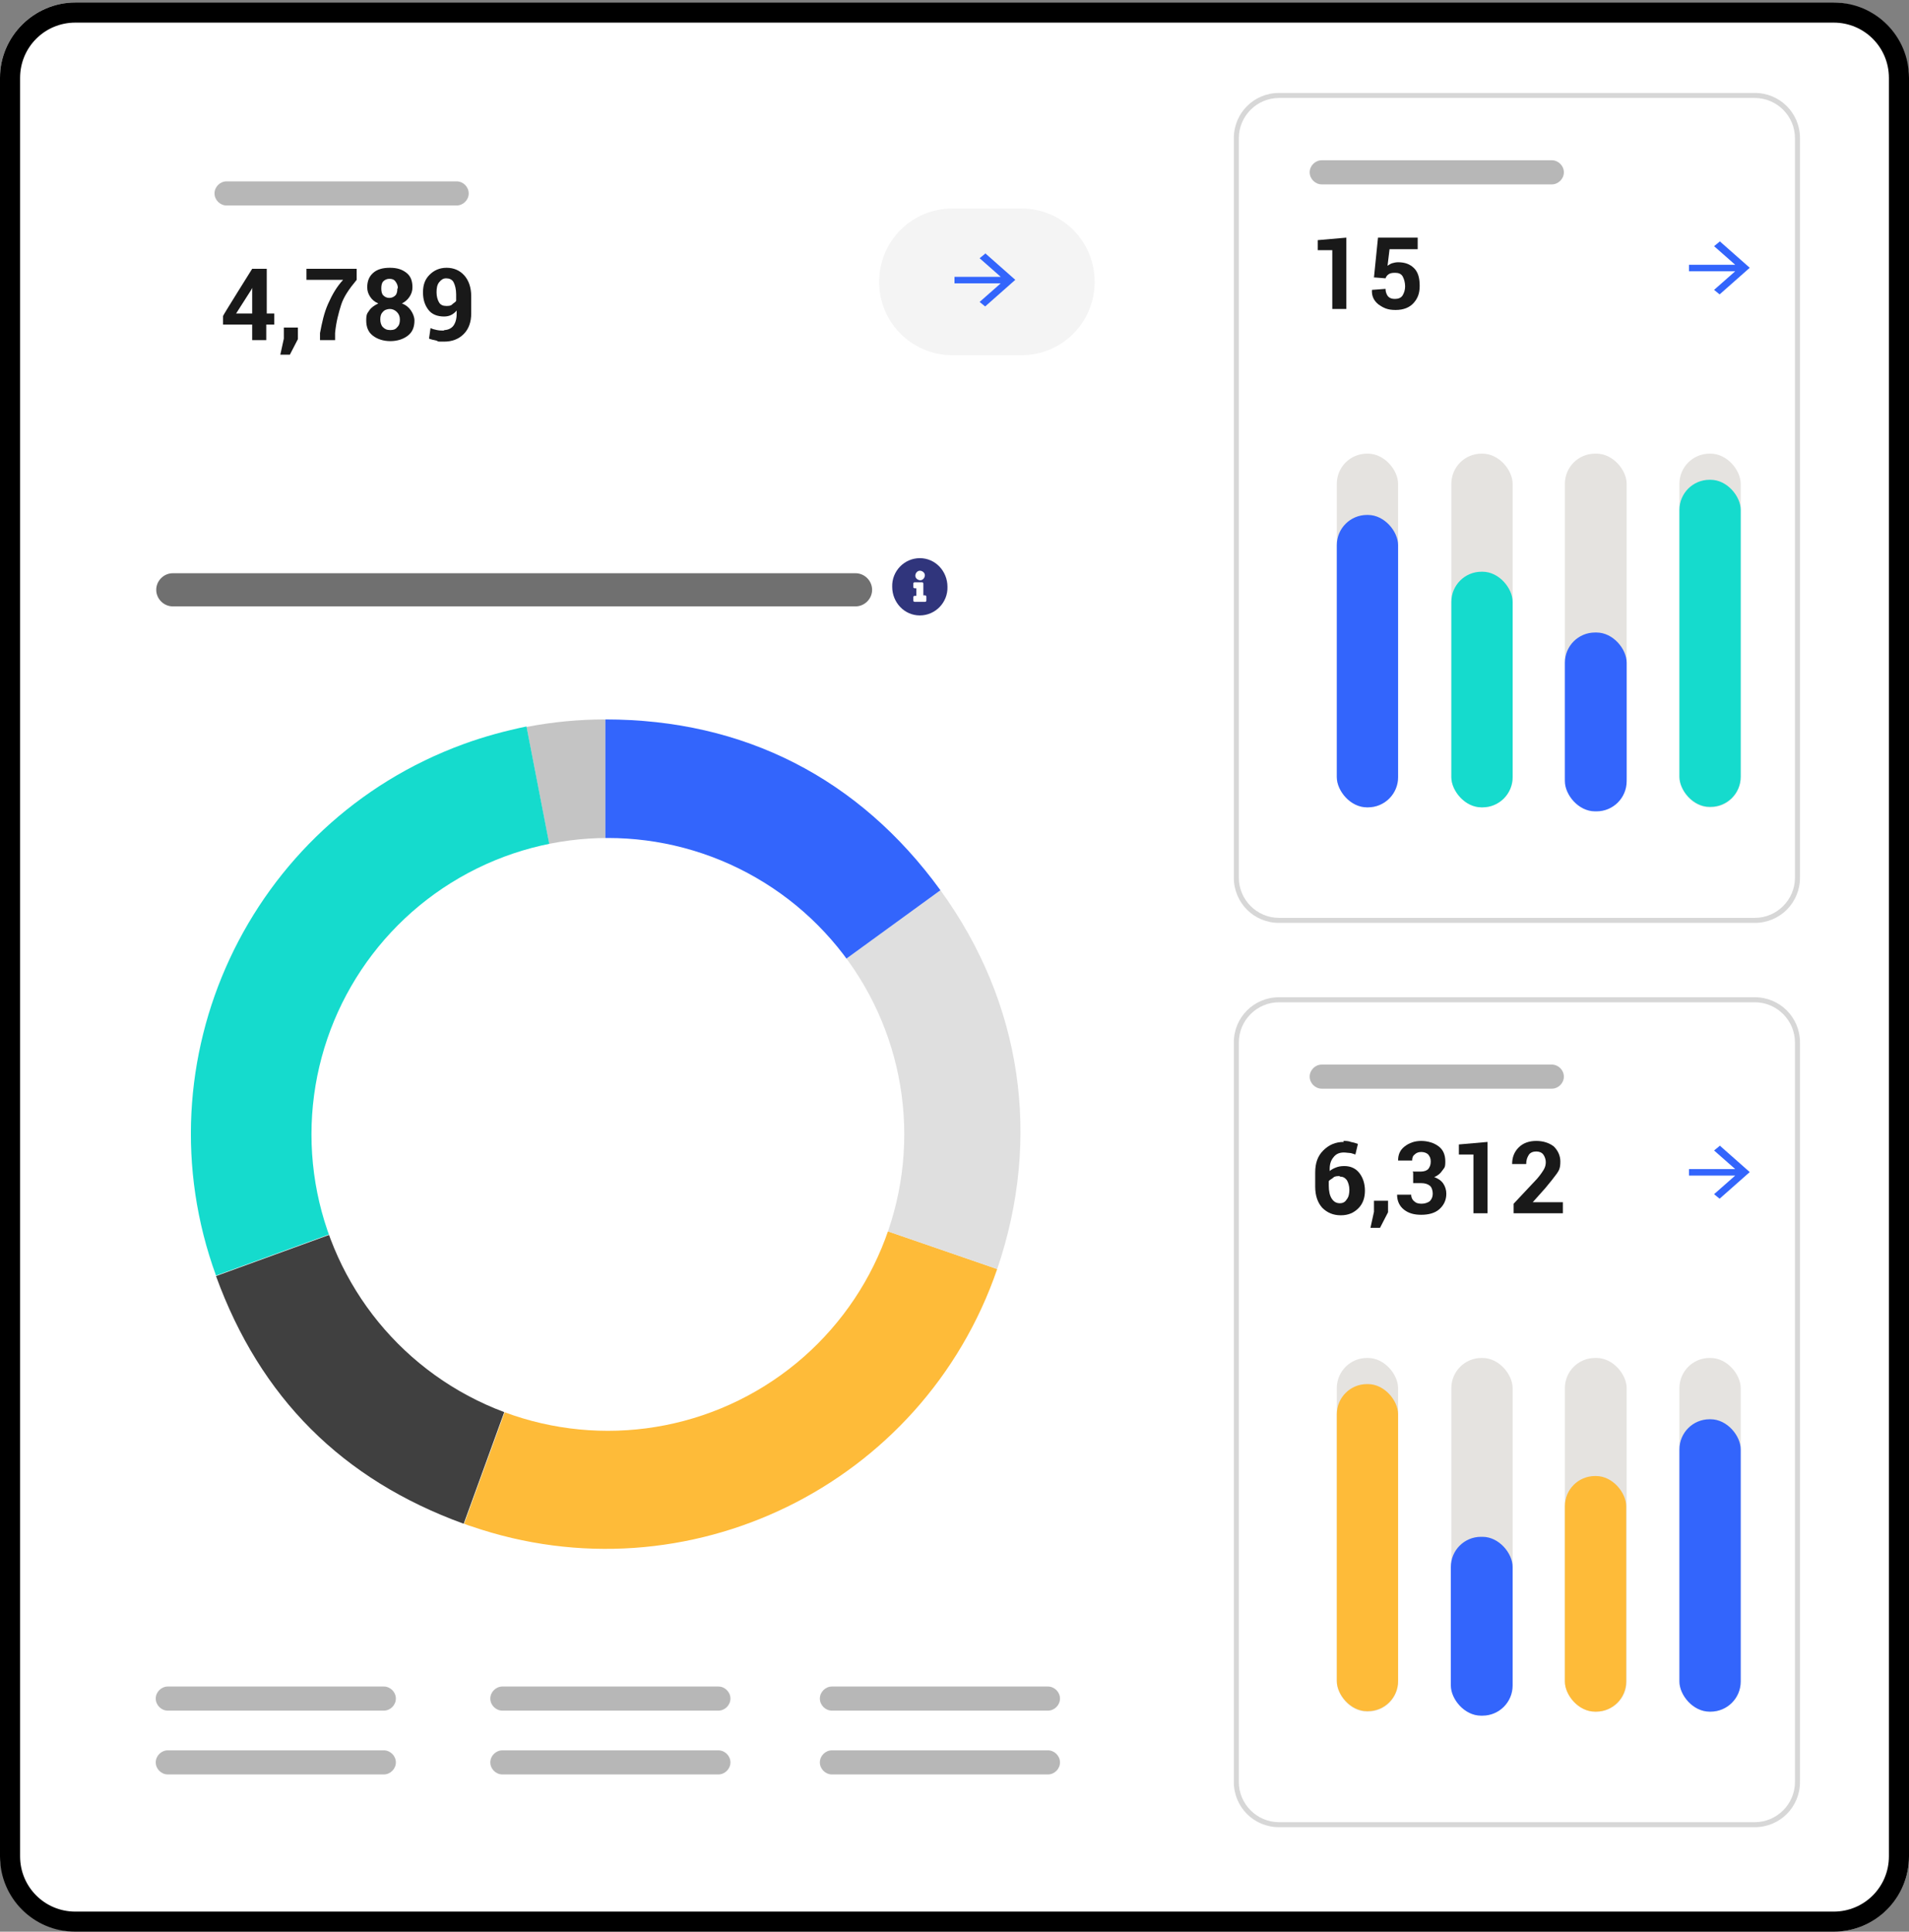 <?xml version="1.0" encoding="UTF-8"?>
<svg xmlns="http://www.w3.org/2000/svg" xmlns:xlink="http://www.w3.org/1999/xlink" version="1.1" viewBox="0 0 380 384.5">
  <rect x="0" y="0" width="380" height="384.5" fill="#808080" stroke="none"/>
  <defs>
    <style>
      .cls-1 {
        fill: #404040;
      }

      .cls-2 {
        fill: none;
      }

      .cls-3 {
        fill: #dfdfdf;
      }

      .cls-4, .cls-5 {
        fill: #707070;
      }

      .cls-6 {
        fill: #f4f4f4;
      }

      .cls-5, .cls-7 {
        isolation: isolate;
      }

      .cls-5, .cls-8 {
        opacity: .5;
      }

      .cls-9 {
        fill: #15dbcd;
      }

      .cls-10 {
        fill: #c4c4c4;
      }

      .cls-11 {
        fill: #d7d7d7;
      }

      .cls-12 {
        fill: #fff;
      }

      .cls-13 {
        fill: #30357c;
      }

      .cls-14 {
        fill: #3365fc;
      }

      .cls-15 {
        fill: #e5e3e0;
      }

      .cls-16 {
        fill: #febb39;
      }

      .cls-17 {
        fill: #191919;
      }

      .cls-18 {
        clip-path: url(#clippath);
      }
    </style>
    <clipPath id="clippath">
      <rect class="cls-2" x="38" y="143.2" width="165.1" height="165.1"/>
    </clipPath>
  </defs>
  <!-- Generator: Adobe Illustrator 28.6.0, SVG Export Plug-In . SVG Version: 1.2.0 Build 709)  -->
  <g>
    <g id="Layer_1">
      <g>
        <g>
          <rect class="cls-12" x="0" y=".5" width="380" height="384" rx="15" ry="15"/>
          <path d="M15,4.5c-6.1,0-11,4.9-11,11v354c0,6.1,4.9,11,11,11h350c6.1,0,11-4.9,11-11h0V15.5c0-6.1-4.9-11-11-11H15M15,.5h350c8.3,0,15,6.7,15,15v354c0,8.3-6.7,15-15,15H15c-8.3,0-15-6.7-15-15V15.5C0,7.2,6.8.5,15,.5Z"/>
        </g>
        <g>
          <rect class="cls-12" x="245.6" y="18.5" width="112.7" height="165.2" rx="9" ry="9"/>
          <path class="cls-11" d="M357.3,27.5c0-4.4-3.6-8-8-8h-94.7c-4.4,0-8,3.6-8,8v147.2c0,4.4,3.6,8,8,8h94.7c4.4,0,8-3.6,8-8V27.5M358.3,27.5v147.2c0,5-4,9-9,9h-94.7c-5,0-9-4-9-9V27.5c0-5,4-9,9-9h94.7c5,0,9,4,9,9Z"/>
          <rect class="cls-15" x="266.1" y="90.3" width="12.2" height="70.4" rx="6" ry="6"/>
          <rect class="cls-14" x="266.1" y="102.5" width="12.2" height="58.2" rx="6" ry="6"/>
          <rect class="cls-15" x="288.9" y="90.3" width="12.2" height="70.4" rx="6" ry="6"/>
          <rect class="cls-9" x="288.9" y="113.8" width="12.2" height="46.9" rx="6" ry="6"/>
          <rect class="cls-15" x="334.3" y="90.3" width="12.2" height="70.4" rx="6" ry="6"/>
          <rect class="cls-9" x="334.3" y="95.5" width="12.2" height="65.1" rx="6" ry="6"/>
          <rect class="cls-15" x="311.5" y="90.3" width="12.3" height="70.4" rx="6" ry="6"/>
          <rect class="cls-14" x="311.5" y="125.9" width="12.3" height="35.6" rx="6" ry="6"/>
          <g class="cls-7">
            <g class="cls-7">
              <path class="cls-17" d="M268.1,61.5h-2.9v-11.7h-2.9v-2l5.7-.5v14.2Z"/>
              <path class="cls-17" d="M273.5,55.2l.8-7.9h7.9v2.3h-5.6l-.4,3.3c.3-.2.6-.4.9-.5s.8-.2,1.2-.2c1.4,0,2.4.4,3.2,1.2s1.1,2,1.1,3.5-.4,2.5-1.2,3.4c-.8.9-2,1.4-3.6,1.4s-2.4-.4-3.4-1.1c-.9-.7-1.4-1.7-1.3-2.9h0s2.7-.2,2.7-.2c0,.6.2,1.1.5,1.5.4.4.8.5,1.4.5s1.2-.2,1.5-.7c.3-.5.5-1.1.5-1.8s-.2-1.5-.5-2c-.3-.5-.8-.7-1.5-.7s-1,.1-1.3.3c-.3.2-.5.5-.6.8l-2.5-.2Z"/>
            </g>
          </g>
          <path class="cls-14" d="M342.3,48.1l-1.1.9,4.2,3.7h-9.2v1.3h9.2l-4.2,3.7,1.1.9,6-5.3-6-5.3Z"/>
          <path class="cls-5" d="M263.1,31.9h45.8c1.3,0,2.4,1.1,2.4,2.4h0c0,1.3-1.1,2.4-2.4,2.4h-45.8c-1.3,0-2.4-1.1-2.4-2.4h0c0-1.3,1.1-2.4,2.4-2.4Z"/>
        </g>
        <g>
          <rect class="cls-12" x="245.6" y="198.5" width="112.7" height="165.2" rx="9" ry="9"/>
          <path class="cls-11" d="M357.3,207.5c0-4.4-3.6-8-8-8h-94.7c-4.4,0-8,3.6-8,8v147.2c0,4.4,3.6,8,8,8h94.7c4.4,0,8-3.6,8-8v-147.2M358.3,207.5v147.2c0,5-4,9-9,9h-94.7c-5,0-9-4-9-9v-147.2c0-5,4-9,9-9h94.7c5,0,9,4,9,9Z"/>
          <rect class="cls-15" x="266.1" y="270.3" width="12.2" height="70.4" rx="6" ry="6"/>
          <rect class="cls-15" x="288.9" y="270.3" width="12.2" height="70.4" rx="6" ry="6"/>
          <rect class="cls-15" x="334.3" y="270.3" width="12.2" height="70.4" rx="6" ry="6"/>
          <rect class="cls-15" x="311.5" y="270.3" width="12.3" height="70.4" rx="6" ry="6"/>
          <rect class="cls-14" x="334.3" y="282.5" width="12.2" height="58.2" rx="6" ry="6"/>
          <rect class="cls-16" x="311.5" y="293.8" width="12.2" height="46.9" rx="6" ry="6"/>
          <rect class="cls-16" x="266.1" y="275.5" width="12.2" height="65.1" rx="6" ry="6"/>
          <rect class="cls-14" x="288.8" y="305.9" width="12.3" height="35.6" rx="6" ry="6"/>
          <g class="cls-7">
            <g class="cls-7">
              <path class="cls-17" d="M267.4,227.1c.5,0,1,0,1.5.2.5.1.9.2,1.4.4l-.5,2.1c-.4-.1-.8-.3-1.1-.3-.3,0-.7-.1-1.2-.1-.9,0-1.6.3-2.1,1-.5.6-.8,1.5-.7,2.7h0c.3-.3.7-.5,1.2-.7s1-.3,1.7-.3c1.3,0,2.3.5,3,1.4.7.9,1.1,2.1,1.1,3.5s-.4,2.6-1.3,3.5-2,1.4-3.5,1.4-2.7-.5-3.7-1.5c-.9-1-1.4-2.4-1.4-4.2v-2.8c0-1.9.5-3.3,1.6-4.4s2.4-1.7,4.1-1.7ZM266.7,234.1c-.5,0-1,0-1.3.3s-.7.4-.9.7v.9c0,1.1.2,2,.6,2.6.4.6.9.9,1.6.9s1.1-.3,1.4-.8c.4-.5.5-1.2.5-1.9s-.2-1.4-.5-1.9c-.4-.5-.8-.7-1.4-.7Z"/>
              <path class="cls-17" d="M276.3,241.3l-1.6,3.1h-1.9l.7-3.2v-2.2h2.8v2.3Z"/>
              <path class="cls-17" d="M281.2,233.2h1.6c.7,0,1.2-.2,1.5-.5.3-.4.5-.8.5-1.5s-.2-1-.5-1.4c-.3-.3-.8-.5-1.4-.5s-1,.2-1.3.5c-.4.3-.5.7-.5,1.2h-2.8c0-1.2.4-2.1,1.3-2.8.9-.7,2-1.1,3.3-1.1s2.6.4,3.5,1.1c.9.7,1.3,1.7,1.3,3s-.2,1.2-.6,1.8-.9,1-1.6,1.3c.8.3,1.4.7,1.8,1.3.4.6.6,1.3.6,2,0,1.3-.5,2.3-1.4,3.1s-2.2,1.1-3.6,1.1-2.5-.3-3.4-1-1.4-1.7-1.4-3h0c0,0,2.8,0,2.8,0,0,.5.2,1,.6,1.3.4.4.9.5,1.5.5s1.2-.2,1.6-.5c.4-.4.6-.9.6-1.5s-.2-1.3-.6-1.6c-.4-.3-.9-.5-1.7-.5h-1.6v-2.1Z"/>
              <path class="cls-17" d="M296.2,241.5h-2.9v-11.7h-2.9v-2l5.7-.5v14.2Z"/>
              <path class="cls-17" d="M311,241.5h-9.7v-1.9l4.6-4.9c.7-.8,1.1-1.4,1.4-1.9.3-.5.4-1,.4-1.5s-.2-1.1-.5-1.5-.8-.6-1.4-.6-1.2.2-1.5.7-.5,1-.5,1.8h-2.8c0-1.3.4-2.4,1.3-3.3.9-.9,2.1-1.3,3.5-1.3s2.6.4,3.5,1.1c.8.8,1.3,1.8,1.3,3s-.2,1.7-.7,2.4c-.5.7-1.3,1.7-2.3,2.9l-2.5,2.8h0s6,0,6,0v2.2Z"/>
            </g>
          </g>
          <path class="cls-14" d="M342.3,228.1l-1.1.9,4.2,3.7h-9.2v1.3h9.2l-4.2,3.7,1.1.9,6-5.3-6-5.3Z"/>
          <path class="cls-5" d="M263.1,211.9h45.8c1.3,0,2.4,1.1,2.4,2.4h0c0,1.3-1.1,2.4-2.4,2.4h-45.8c-1.3,0-2.4-1.1-2.4-2.4h0c0-1.3,1.1-2.4,2.4-2.4Z"/>
        </g>
        <g>
          <g class="cls-18">
            <g>
              <path class="cls-10" d="M120.5,225.7l-15.7-81c5.2-1,10.4-1.5,15.7-1.5v82.5Z"/>
              <path class="cls-9" d="M120.5,225.7l-77.5,28.2c-15.6-42.8,6.5-90.2,49.3-105.8,4.1-1.5,8.2-2.6,12.5-3.5l15.7,81Z"/>
              <path class="cls-1" d="M120.5,225.7l-28.2,77.6c-24.2-8.8-40.5-25.1-49.3-49.3l77.5-28.2Z"/>
              <path class="cls-16" d="M120.5,225.7l78,26.9c-14.8,43.1-61.7,66-104.7,51.2,0,0,0,0,0,0-.4-.1-.9-.3-1.4-.5l28.2-77.6Z"/>
              <path class="cls-3" d="M120.5,225.7l66.7-48.5c16.2,22.3,20.2,49.3,11.3,75.4l-78-26.9Z"/>
              <path class="cls-14" d="M120.5,225.7v-82.5c27.6,0,50.5,11.7,66.7,34l-66.7,48.5Z"/>
            </g>
          </g>
          <circle class="cls-12" cx="121" cy="225.8" r="59"/>
          <g class="cls-8">
            <path class="cls-4" d="M33.4,335.7h43c1.3,0,2.4,1.1,2.4,2.4h0c0,1.3-1.1,2.4-2.4,2.4h-43c-1.3,0-2.4-1.1-2.4-2.4h0c0-1.3,1.1-2.4,2.4-2.4Z"/>
            <path class="cls-4" d="M33.4,348.4h43c1.3,0,2.4,1.1,2.4,2.4h0c0,1.3-1.1,2.4-2.4,2.4h-43c-1.3,0-2.4-1.1-2.4-2.4h0c0-1.3,1.1-2.4,2.4-2.4Z"/>
            <path class="cls-4" d="M100,335.7h43c1.3,0,2.4,1.1,2.4,2.4h0c0,1.3-1.1,2.4-2.4,2.4h-43c-1.3,0-2.4-1.1-2.4-2.4h0c0-1.3,1.1-2.4,2.4-2.4Z"/>
            <path class="cls-4" d="M100,348.4h43c1.3,0,2.4,1.1,2.4,2.4h0c0,1.3-1.1,2.4-2.4,2.4h-43c-1.3,0-2.4-1.1-2.4-2.4h0c0-1.3,1.1-2.4,2.4-2.4Z"/>
            <path class="cls-4" d="M165.6,335.7h43c1.3,0,2.4,1.1,2.4,2.4h0c0,1.3-1.1,2.4-2.4,2.4h-43c-1.3,0-2.4-1.1-2.4-2.4h0c0-1.3,1.1-2.4,2.4-2.4Z"/>
            <path class="cls-4" d="M165.6,348.4h43c1.3,0,2.4,1.1,2.4,2.4h0c0,1.3-1.1,2.4-2.4,2.4h-43c-1.3,0-2.4-1.1-2.4-2.4h0c0-1.3,1.1-2.4,2.4-2.4Z"/>
          </g>
        </g>
        <g>
          <path class="cls-4" d="M34.4,114.1h135.9c1.8,0,3.3,1.5,3.3,3.3h0c0,1.8-1.5,3.3-3.3,3.3H34.4c-1.8,0-3.3-1.5-3.3-3.3h0c0-1.8,1.5-3.3,3.3-3.3Z"/>
          <path class="cls-13" d="M183.1,111.1c-3.1,0-5.6,2.6-5.5,5.7,0,3.1,2.4,5.7,5.5,5.7,3.1,0,5.6-2.6,5.5-5.7,0-3.1-2.4-5.7-5.5-5.7ZM183.1,113.6c.5,0,1,.4,1,.9,0,.5-.4,1-.9,1-.5,0-1-.4-1-.9,0,0,0,0,0,0,0-.5.4-1,.9-1h0ZM184.4,119.5c0,.2-.1.3-.3.3,0,0,0,0,0,0h-2c-.2,0-.3-.1-.3-.3h0v-.6c0-.2.1-.3.3-.3,0,0,0,0,0,0h.3v-1.5h-.3c-.2,0-.3-.1-.3-.3h0v-.6c0-.2.1-.3.3-.3h0s1.4,0,1.4,0c.2,0,.3.1.3.3h0v2.3h.3c.2,0,.3.1.3.3h0s0,.6,0,.6Z"/>
        </g>
        <path class="cls-12" d="M29.8,22.5h194.8c4,0,7.3,2.5,7.3,5.7v56.8c0,3.1-3.3,5.7-7.3,5.7H29.8c-4,0-7.3-2.5-7.3-5.7V28.2c0-3.1,3.3-5.7,7.3-5.7Z"/>
        <path class="cls-6" d="M189.6,41.5h13.7c8.1,0,14.6,6.5,14.6,14.6h0c0,8.1-6.5,14.6-14.6,14.6h-13.7c-8.1,0-14.6-6.5-14.6-14.6h0c0-8.1,6.5-14.6,14.6-14.6Z"/>
        <path class="cls-14" d="M196.1,50.5l-1.1.9,4.2,3.7h-9.2v1.3h9.2l-4.2,3.7,1.1.9,6-5.3-6-5.3Z"/>
        <g class="cls-7">
          <g class="cls-7">
            <path class="cls-17" d="M53,62.4h1.6v2.2h-1.6v3.1h-2.8v-3.1h-5.8v-1.7c-.1,0,5.8-9.4,5.8-9.4h2.9v8.9ZM46.9,62.4h3.3v-5.1h0s-.2.4-.2.4l-3,4.7Z"/>
            <path class="cls-17" d="M59.3,67.5l-1.6,3.1h-1.9l.7-3.2v-2.2h2.8v2.3Z"/>
            <path class="cls-17" d="M71,55.7c-1.5,1.8-2.6,3.4-3.1,5s-1,3.4-1.2,5.6v1.4h-3v-1.4c.4-2.1.8-4,1.6-5.8s1.7-3.4,3-4.8h-7.3v-2.2h10v2.2Z"/>
            <path class="cls-17" d="M82.1,57.2c0,.7-.2,1.3-.6,1.9s-.9,1-1.5,1.3c.8.3,1.4.8,1.8,1.4s.7,1.3.7,2c0,1.3-.4,2.3-1.3,3s-2.1,1.1-3.5,1.1-2.6-.4-3.5-1.1-1.3-1.7-1.3-3,.2-1.4.6-2,1-1,1.8-1.4c-.7-.3-1.2-.7-1.6-1.3s-.6-1.2-.6-1.9c0-1.3.4-2.2,1.2-2.9s1.9-1,3.3-1,2.4.3,3.3,1,1.2,1.7,1.2,2.9ZM79.6,63.6c0-.6-.2-1.1-.6-1.5-.4-.4-.9-.6-1.4-.6s-1.1.2-1.4.6c-.4.4-.5.9-.5,1.5s.2,1.2.5,1.5c.4.4.8.6,1.5.6s1.1-.2,1.4-.6c.4-.4.5-.9.5-1.5ZM79.2,57.4c0-.6-.2-1-.5-1.4s-.7-.5-1.2-.5-.9.2-1.2.5-.4.8-.4,1.4.1,1.1.4,1.4.7.5,1.2.5.9-.2,1.2-.5.4-.8.4-1.4Z"/>
            <path class="cls-17" d="M88.4,65.7c.7,0,1.4-.3,1.8-.8s.7-1.3.7-2.4v-.7c-.3.4-.7.7-1.1.9s-.9.3-1.4.3c-1.3,0-2.4-.4-3.1-1.3s-1.1-2-1.1-3.5.4-2.6,1.3-3.5,2-1.4,3.4-1.4,2.6.5,3.5,1.5,1.4,2.4,1.4,4.2v3.4c0,1.7-.5,3.1-1.5,4.1s-2.3,1.5-3.9,1.5-1,0-1.5-.2c-.5-.1-1-.2-1.5-.4l.3-2.1c.4.2.8.3,1.3.4s.9.1,1.4.1ZM88.8,60.9c.5,0,.9,0,1.2-.3s.6-.4.8-.7v-1.3c0-1-.2-1.8-.5-2.4s-.9-.8-1.5-.8-1,.3-1.4.8-.5,1.2-.5,2,.2,1.5.5,2,.8.7,1.4.7Z"/>
          </g>
        </g>
        <path class="cls-5" d="M45.1,36.1h45.8c1.3,0,2.4,1.1,2.4,2.4h0c0,1.3-1.1,2.4-2.4,2.4h-45.8c-1.3,0-2.4-1.1-2.4-2.4h0c0-1.3,1.1-2.4,2.4-2.4Z"/>
      </g>
    </g>
  </g>
</svg>